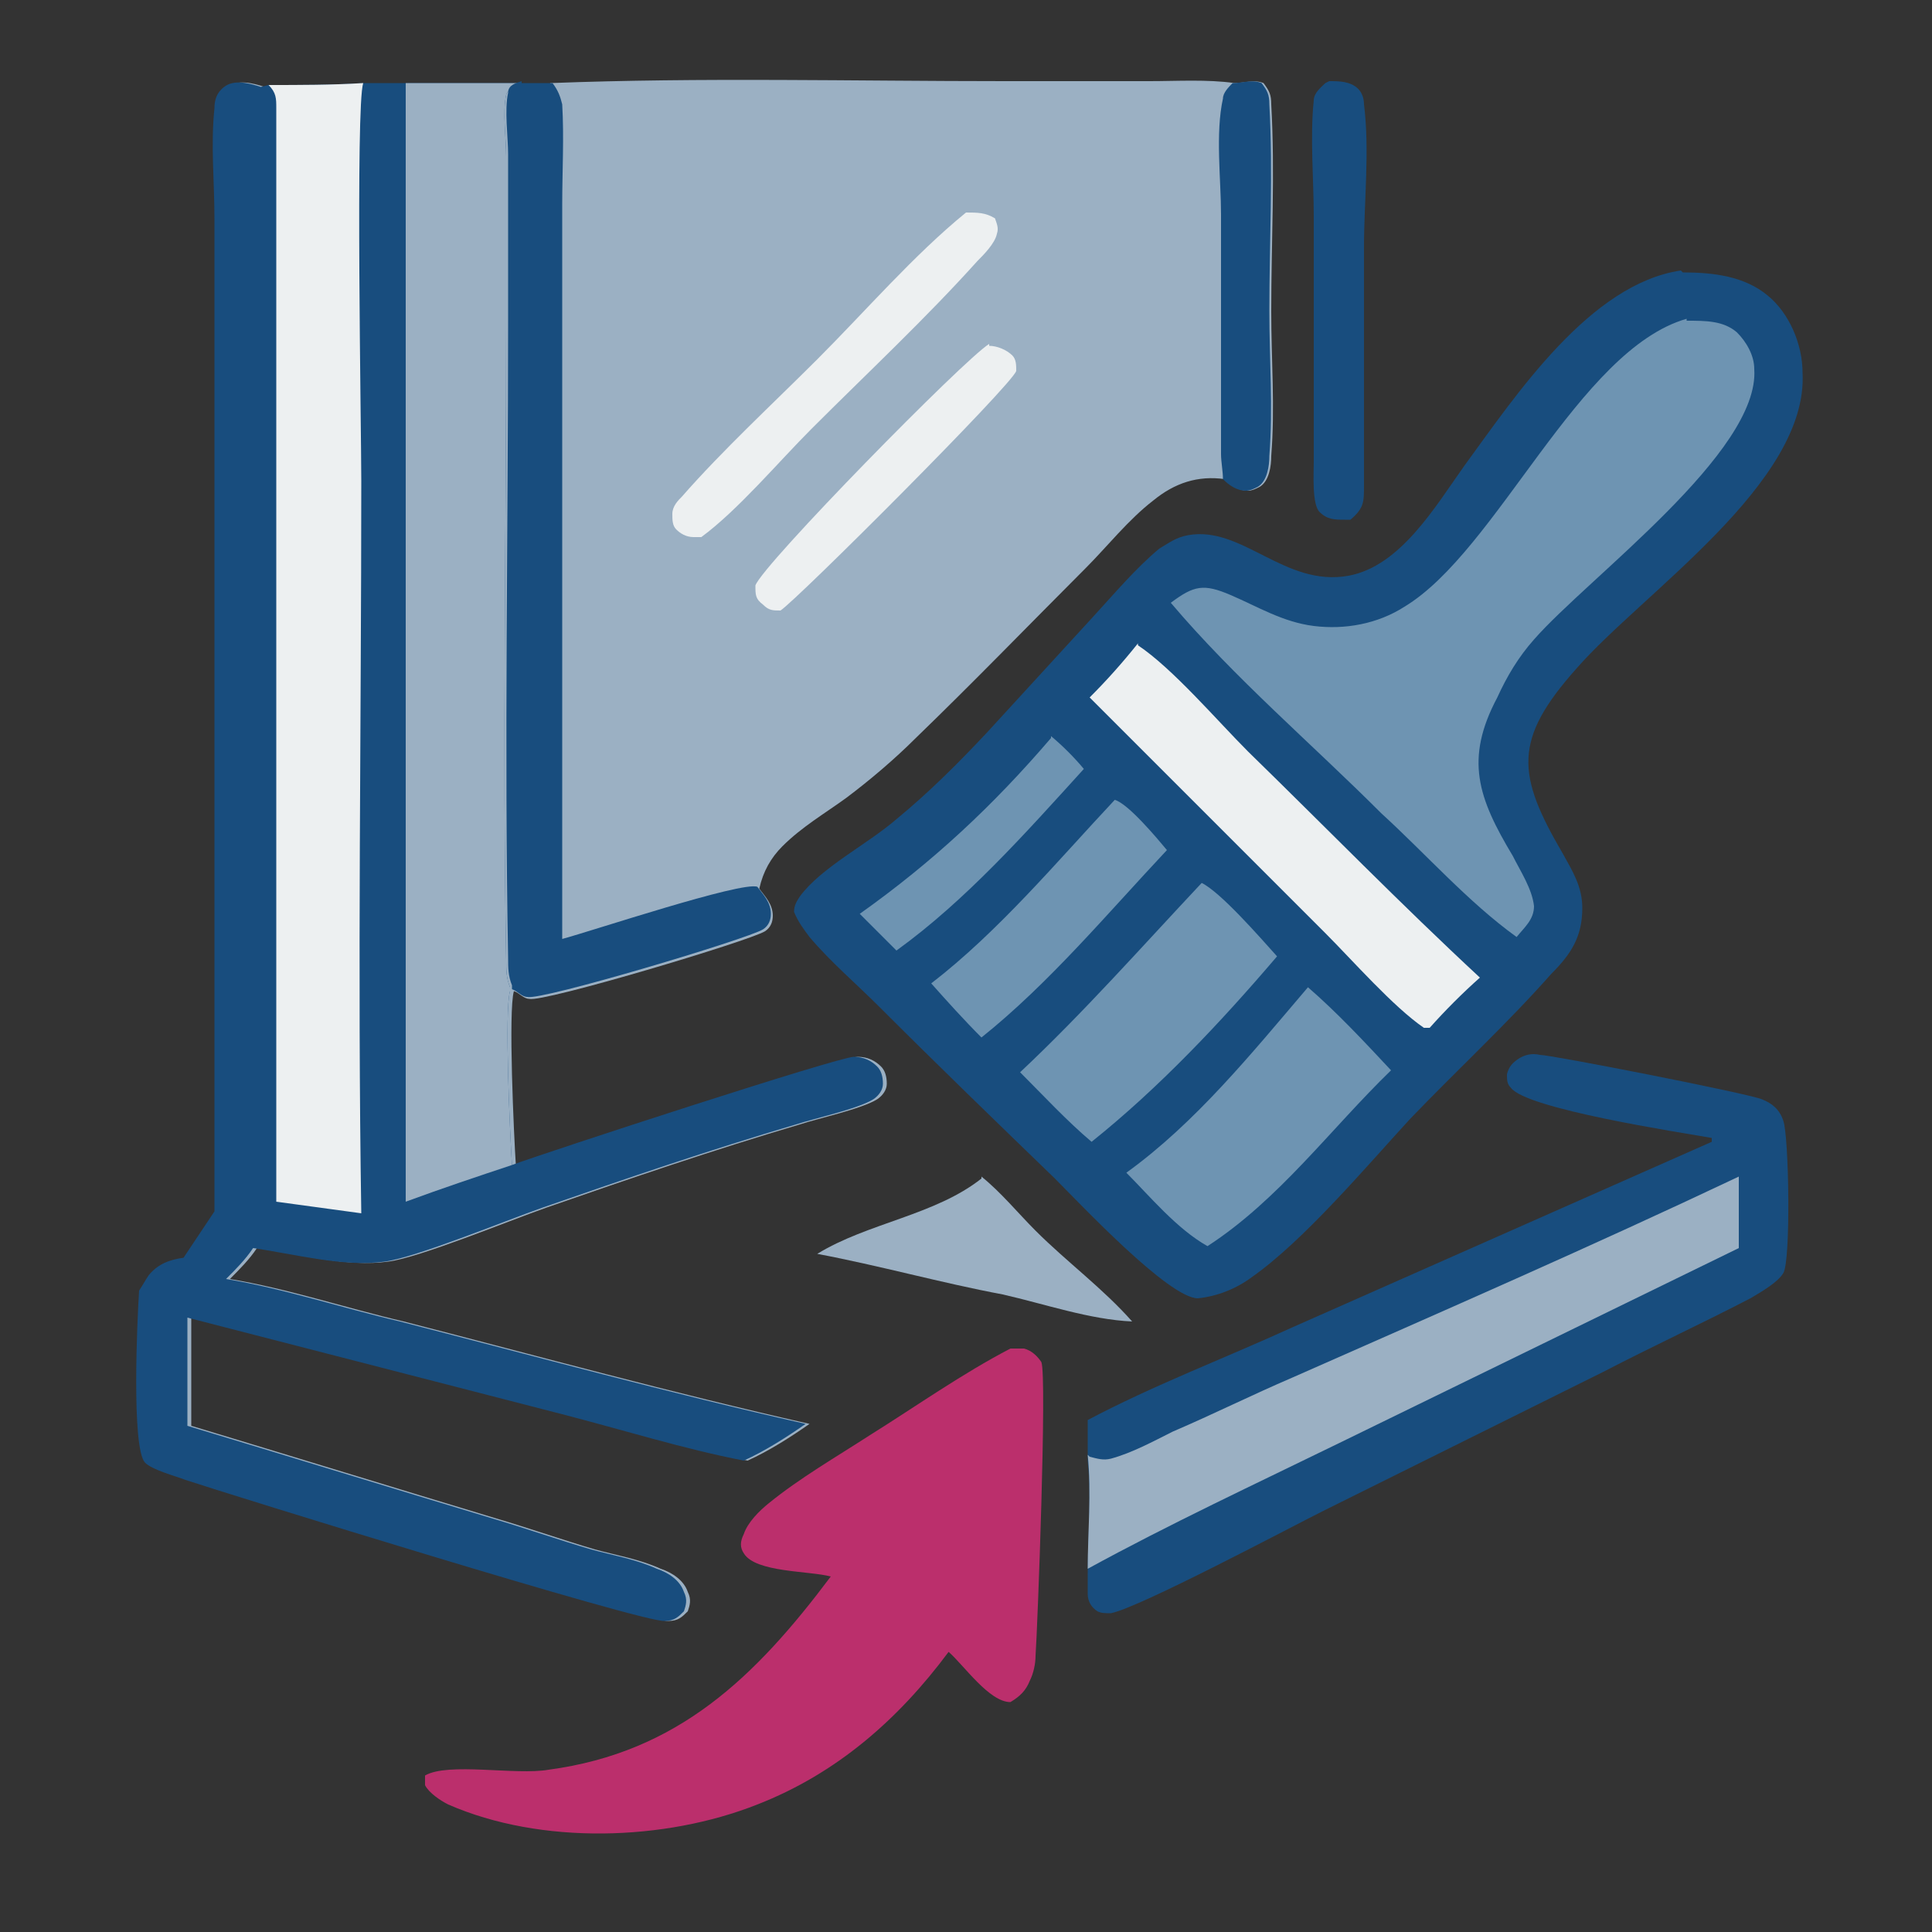 <?xml version="1.0" encoding="UTF-8"?>
<svg id="_иконки" data-name=" иконки" xmlns="http://www.w3.org/2000/svg" version="1.1" viewBox="0 0 100 100">
  <rect x="0" y="0" width="100" height="100" fill="#333333" stroke="none"/>
  <defs>
    <style>
      .cls-1 {
        fill: #9bb0c3;
      }

      .cls-1, .cls-2, .cls-3, .cls-4, .cls-5 {
        stroke-width: 0px;
      }

      .cls-2 {
        fill: #bb2f6c;
      }

      .cls-3 {
        fill: #6e94b2;
      }

      .cls-4 {
        fill: #184d7e;
      }

      .cls-5 {
        fill: #edf0f1;
      }
    </style>
  </defs>
  <path class="cls-1" d="M28.5,4.3c7.8-.3,15.7-.1,23.5-.1h7.5c1.4,0,3-.1,4.4.1.5,0,1-.2,1.5,0,.3.4.4.6.4,1.1.2,3.5,0,7.2,0,10.7,0,2.5.2,5,0,7.5,0,.5-.1,1.3-.6,1.6-.2.1-.4.2-.6.2-.5,0-.9-.3-1.2-.6-1.4-.2-2.6.2-3.7,1.1-1.3,1-2.4,2.4-3.5,3.5-2.9,2.9-5.8,5.9-8.8,8.8-1.1,1.1-2.4,2.2-3.6,3.1-1.1.8-2.3,1.5-3.3,2.5-.6.6-1,1.3-1.2,2.2.3.4.7.8.7,1.4,0,.3-.1.6-.4.8-.8.5-11.5,3.7-12.2,3.5-.3,0-.5-.3-.8-.4-.3,1,0,7.5.1,9,1.9-.7,16.9-5.6,17.7-5.6.5,0,.9.2,1.2.5.2.2.3.5.3.9,0,.3-.2.6-.5.8-.8.5-3.1,1-4,1.3-4.4,1.3-8.8,2.8-13.1,4.3-2,.7-6.6,2.6-8.2,2.8-2.1.3-4.7-.4-6.8-.7-.4.6-.9,1.1-1.4,1.6,3,.5,6,1.5,9,2.2,7,1.8,13.9,3.7,21,5.3-1,.7-2.1,1.4-3.2,1.9-3.1-.6-6.3-1.6-9.4-2.4l-19.4-5v5.6c5.3,1.6,10.5,3.2,15.8,4.8,1.7.5,3.4,1.1,5.1,1.6,1.1.3,2.3.5,3.4,1,.6.2,1.2.6,1.4,1.2.2.4.1.7,0,1-.3.3-.5.5-1,.5-1.1.1-22.7-6.6-24.8-7.3-.5-.2-1.7-.5-2.1-.9-.7-.8-.4-7.4-.3-8.9.2-.3.3-.5.5-.8.5-.6,1.1-.8,1.8-.9l1.6-2.4V23.5s0-12.2,0-12.2c0-1.9-.2-3.8,0-5.7,0-.4.1-.8.5-1.1.5-.4,1.3-.2,1.9,0,1.6,0,3.3,0,4.9-.1h2.4c1.9,0,3.8,0,5.7,0h1.6Z"/>
  <path class="cls-4" d="M13.9,4.4c1.6,0,3.3,0,4.9-.1h2.4c1.9,0,3.8,0,5.7,0-.3.2-.6.3-.7.6-.2.9,0,2.3,0,3.2v8.6c0,11-.2,22,0,33,0,.5,0,.9.2,1.4,0,0,0,.1,0,.2-.3,1,0,7.5.1,9,1.9-.7,16.9-5.6,17.7-5.6.5,0,.9.2,1.2.5.2.2.3.5.3.9,0,.3-.2.6-.5.8-.8.5-3.1,1-4,1.3-4.4,1.3-8.8,2.8-13.1,4.3-2,.7-6.6,2.6-8.2,2.8-2.1.3-4.7-.4-6.8-.7-.4.6-.9,1.1-1.4,1.6,3,.5,6,1.5,9,2.2,7,1.8,13.9,3.7,21,5.3-1,.7-2.1,1.4-3.2,1.9-3.1-.6-6.3-1.6-9.4-2.4l-19.4-5v5.6c5.3,1.6,10.5,3.2,15.8,4.8,1.7.5,3.4,1.1,5.1,1.6,1.1.3,2.3.5,3.4,1,.6.2,1.2.6,1.4,1.2.2.4.1.7,0,1-.3.3-.5.5-1,.5-1.1.1-22.7-6.6-24.8-7.3-.5-.2-1.7-.5-2.1-.9-.7-.8-.4-7.4-.3-8.9.2-.3.3-.5.5-.8.5-.6,1.1-.8,1.8-.9l1.6-2.4V23.5s0-12.2,0-12.2c0-1.9-.2-3.8,0-5.7,0-.4.1-.8.5-1.1.5-.4,1.3-.2,1.9,0Z"/>
  <path class="cls-1" d="M21.2,4.3c1.9,0,3.8,0,5.7,0-.3.2-.6.3-.7.6-.2.9,0,2.3,0,3.2v8.6c0,11-.2,22,0,33,0,.5,0,.9.2,1.4,0,0,0,.1,0,.2-.3,1,0,7.5.1,9-1.8.6-3.6,1.2-5.5,1.9V23c0-6.2,0-12.4,0-18.7Z"/>
  <path class="cls-5" d="M13.9,4.4c1.6,0,3.3,0,4.9-.1-.4,1.2-.1,17.9-.1,20.6,0,12.6-.2,25.3,0,37.9l-4.4-.6V24.3s0-12.3,0-12.3c0-2.1,0-4.3,0-6.4,0-.5,0-.8-.4-1.2Z"/>
  <path class="cls-4" d="M27,4.3h1.6c.3.4.4.7.5,1.1.1,1.7,0,3.5,0,5.2v9.2s0,28.8,0,28.8c1.5-.4,9.3-3,10.1-2.7.3.4.7.8.7,1.4,0,.3-.1.6-.4.8-.8.5-11.5,3.7-12.2,3.5-.3,0-.5-.3-.8-.4,0,0,0-.1,0-.2-.2-.5-.2-.9-.2-1.4-.2-11,0-22,0-33v-8.6c0-.9-.2-2.3,0-3.2,0-.4.4-.5.7-.6Z"/>
  <path class="cls-4" d="M63.8,4.3c.5,0,1-.2,1.5,0,.3.4.4.6.4,1.1.2,3.5,0,7.2,0,10.7,0,2.5.2,5,0,7.5,0,.5-.1,1.3-.6,1.6-.2.1-.4.2-.6.2-.5,0-.9-.3-1.2-.6,0-.4-.1-.9-.1-1.3,0-4.1,0-8.3,0-12.4,0-1.8-.3-4.2.1-6,0-.3.3-.6.5-.8Z"/>
  <path class="cls-5" d="M50,11c.6,0,1,0,1.5.3.1.3.2.5.1.8-.1.5-.7,1.1-1,1.4-2.7,3-5.7,5.8-8.6,8.7-1.7,1.7-3.8,4.2-5.7,5.6-.1,0-.3,0-.4,0-.4,0-.7-.2-.9-.4-.2-.2-.2-.5-.2-.8,0-.4.3-.7.5-.9,2.1-2.4,4.7-4.8,7-7.1,2.5-2.5,5-5.4,7.7-7.6Z"/>
  <path class="cls-5" d="M51.2,17.9c.4,0,.9.2,1.2.5.2.2.2.5.2.8-.2.7-11.3,11.8-12.2,12.4-.4,0-.6,0-.9-.3-.4-.3-.4-.5-.4-1,.4-1.1,10.8-11.7,12.1-12.5Z"/>
  <path class="cls-4" d="M87.1,14.1c1.6,0,3.2.2,4.4,1.2,1.1.9,1.8,2.5,1.8,4,.3,5.7-8.3,11.4-11.7,15.3-3.3,3.7-3.1,5.5-.7,9.6.5.9,1,1.7,1,2.8,0,1.5-.6,2.4-1.6,3.4-2.3,2.6-4.9,5-7.3,7.5-2.3,2.5-5.5,6.3-8.2,8.2-.8.6-1.8,1-2.8,1.1-1.5,0-6.1-4.9-7.4-6.2-3.1-3-6.1-5.9-9.1-8.9-1.2-1.2-2.5-2.3-3.6-3.6-.3-.4-.6-.8-.8-1.3,0-.3.1-.5.3-.8,1.1-1.5,3.5-2.7,5-4,1.7-1.4,3.2-2.9,4.7-4.5l5.5-6c1.1-1.2,2.2-2.5,3.4-3.5.5-.3.9-.6,1.5-.7,2.8-.5,5,2.7,8.3,2.1,2.7-.5,4.5-3.6,6-5.7,2.7-3.7,6.5-9.4,11.2-10.1Z"/>
  <path class="cls-3" d="M87.3,16.6c1,0,1.9,0,2.6.6.5.5.9,1.2.9,1.9.3,4.3-8.6,10.8-11.4,14-.8.9-1.4,1.9-1.9,3-1.7,3.2-1,5.2.8,8.2.4.8,1,1.7,1.1,2.6,0,.7-.5,1.1-.9,1.6-2.5-1.8-4.7-4.3-7-6.4-3.6-3.6-7.6-7-10.9-10.9,1.2-.9,1.7-1,3.1-.4,1.4.6,2.7,1.4,4.3,1.6,1.6.2,3.3-.1,4.7-1,4.8-2.9,9-13.3,14.6-14.9Z"/>
  <path class="cls-5" d="M58.9,33.4c1.8,1.2,4.1,3.9,5.7,5.5,4,3.9,7.9,7.9,12,11.7-.9.8-1.8,1.7-2.6,2.6,0,0-.2,0-.3,0-1.6-1.1-3.7-3.5-5.1-4.9l-12.2-12.2c.9-.9,1.7-1.8,2.5-2.8Z"/>
  <path class="cls-3" d="M67.7,51.1c1.5,1.3,2.9,2.8,4.3,4.3-3.1,3-5.8,6.7-9.5,9.1-1.6-.9-3-2.6-4.2-3.8,3.6-2.6,6.5-6.2,9.4-9.6Z"/>
  <path class="cls-3" d="M62.2,45.7c1,.5,3,2.8,3.9,3.8-2.9,3.4-6.1,6.8-9.6,9.6-1.3-1.1-2.5-2.4-3.7-3.6,3.3-3.1,6.3-6.5,9.4-9.8Z"/>
  <path class="cls-3" d="M57.7,41.4c.7.2,2.2,2,2.7,2.6-3.1,3.3-6.1,6.9-9.6,9.7-.9-.9-1.8-1.9-2.6-2.8,3.5-2.7,6.5-6.3,9.5-9.5Z"/>
  <path class="cls-3" d="M54.4,38.1c.6.5,1.2,1.1,1.7,1.7-3,3.3-6.1,6.8-9.7,9.4l-1.9-1.9c3.8-2.7,6.9-5.6,9.9-9.1Z"/>
  <path class="cls-4" d="M88.6,58.9c-1.7-.3-9.6-1.5-10.4-2.6-.2-.2-.2-.4-.2-.7.1-.4.3-.6.6-.8.3-.2.7-.3,1.1-.2.6,0,10.8,2,11.5,2.3.5.2.9.5,1.1,1.1.3.8.4,7.3,0,7.9-.3.5-1.2,1-1.7,1.3-2.5,1.3-5.1,2.5-7.6,3.8l-14.5,7.2c-1.8.9-9.5,5-11,5.3-.3,0-.5,0-.7-.1-.3-.2-.5-.5-.5-.9,0-.3,0-.7,0-1,0-1.9.2-3.9,0-5.9,0-.7,0-1.4,0-2.1,3.4-1.8,7.1-3.2,10.6-4.8l21.7-9.6Z"/>
  <path class="cls-1" d="M56.4,75.4c.4.1.7.2,1.1.1,1.1-.3,2.2-.9,3.2-1.4,2.1-.9,4.1-1.9,6.2-2.8,7.7-3.4,15.5-6.8,23.1-10.4,0,1.2,0,2.5,0,3.7l-20.7,10.1c-4.3,2.1-8.8,4.2-13,6.5,0-1.9.2-3.9,0-5.9Z"/>
  <path class="cls-2" d="M52.3,69.8c.3,0,.5,0,.7,0,.4.1.7.4.9.7.3.7-.2,13.8-.3,15.2,0,.4-.1.9-.3,1.3-.2.5-.5.8-1,1.1-1.1,0-2.4-1.9-3.2-2.6-2.6,3.5-5.8,6.3-9.9,7.9-4.8,1.9-11.2,2.1-16,0-.4-.2-1-.6-1.2-1,0-.2,0-.3,0-.5,1.2-.7,4.7,0,6.4-.3,6.7-.9,10.7-4.8,14.6-10-1.1-.3-3.9-.2-4.5-1.2-.2-.3-.2-.6,0-1,.2-.6.8-1.2,1.3-1.6,1.6-1.3,3.5-2.4,5.2-3.5,2.4-1.5,4.8-3.2,7.3-4.5Z"/>
  <path class="cls-4" d="M68.8,4.2c.5,0,1.1,0,1.5.4.2.2.3.5.3.8.3,2.4,0,5,0,7.4,0,4.1,0,8.2,0,12.3,0,.9,0,1.2-.7,1.8,0,0-.2,0-.3,0-.5,0-.9,0-1.3-.4-.4-.4-.3-2-.3-2.6v-12.7c0-1.9-.2-4.1,0-6,0-.4.4-.7.6-.9Z"/>
  <path class="cls-1" d="M50.8,60.9c1,.8,1.9,1.9,2.8,2.8,1.6,1.6,3.5,3,5,4.7-2.2-.1-4.5-.9-6.7-1.4-3.2-.6-6.4-1.5-9.6-2.1,2.6-1.6,6.1-2,8.5-3.9Z"/>
</svg>
